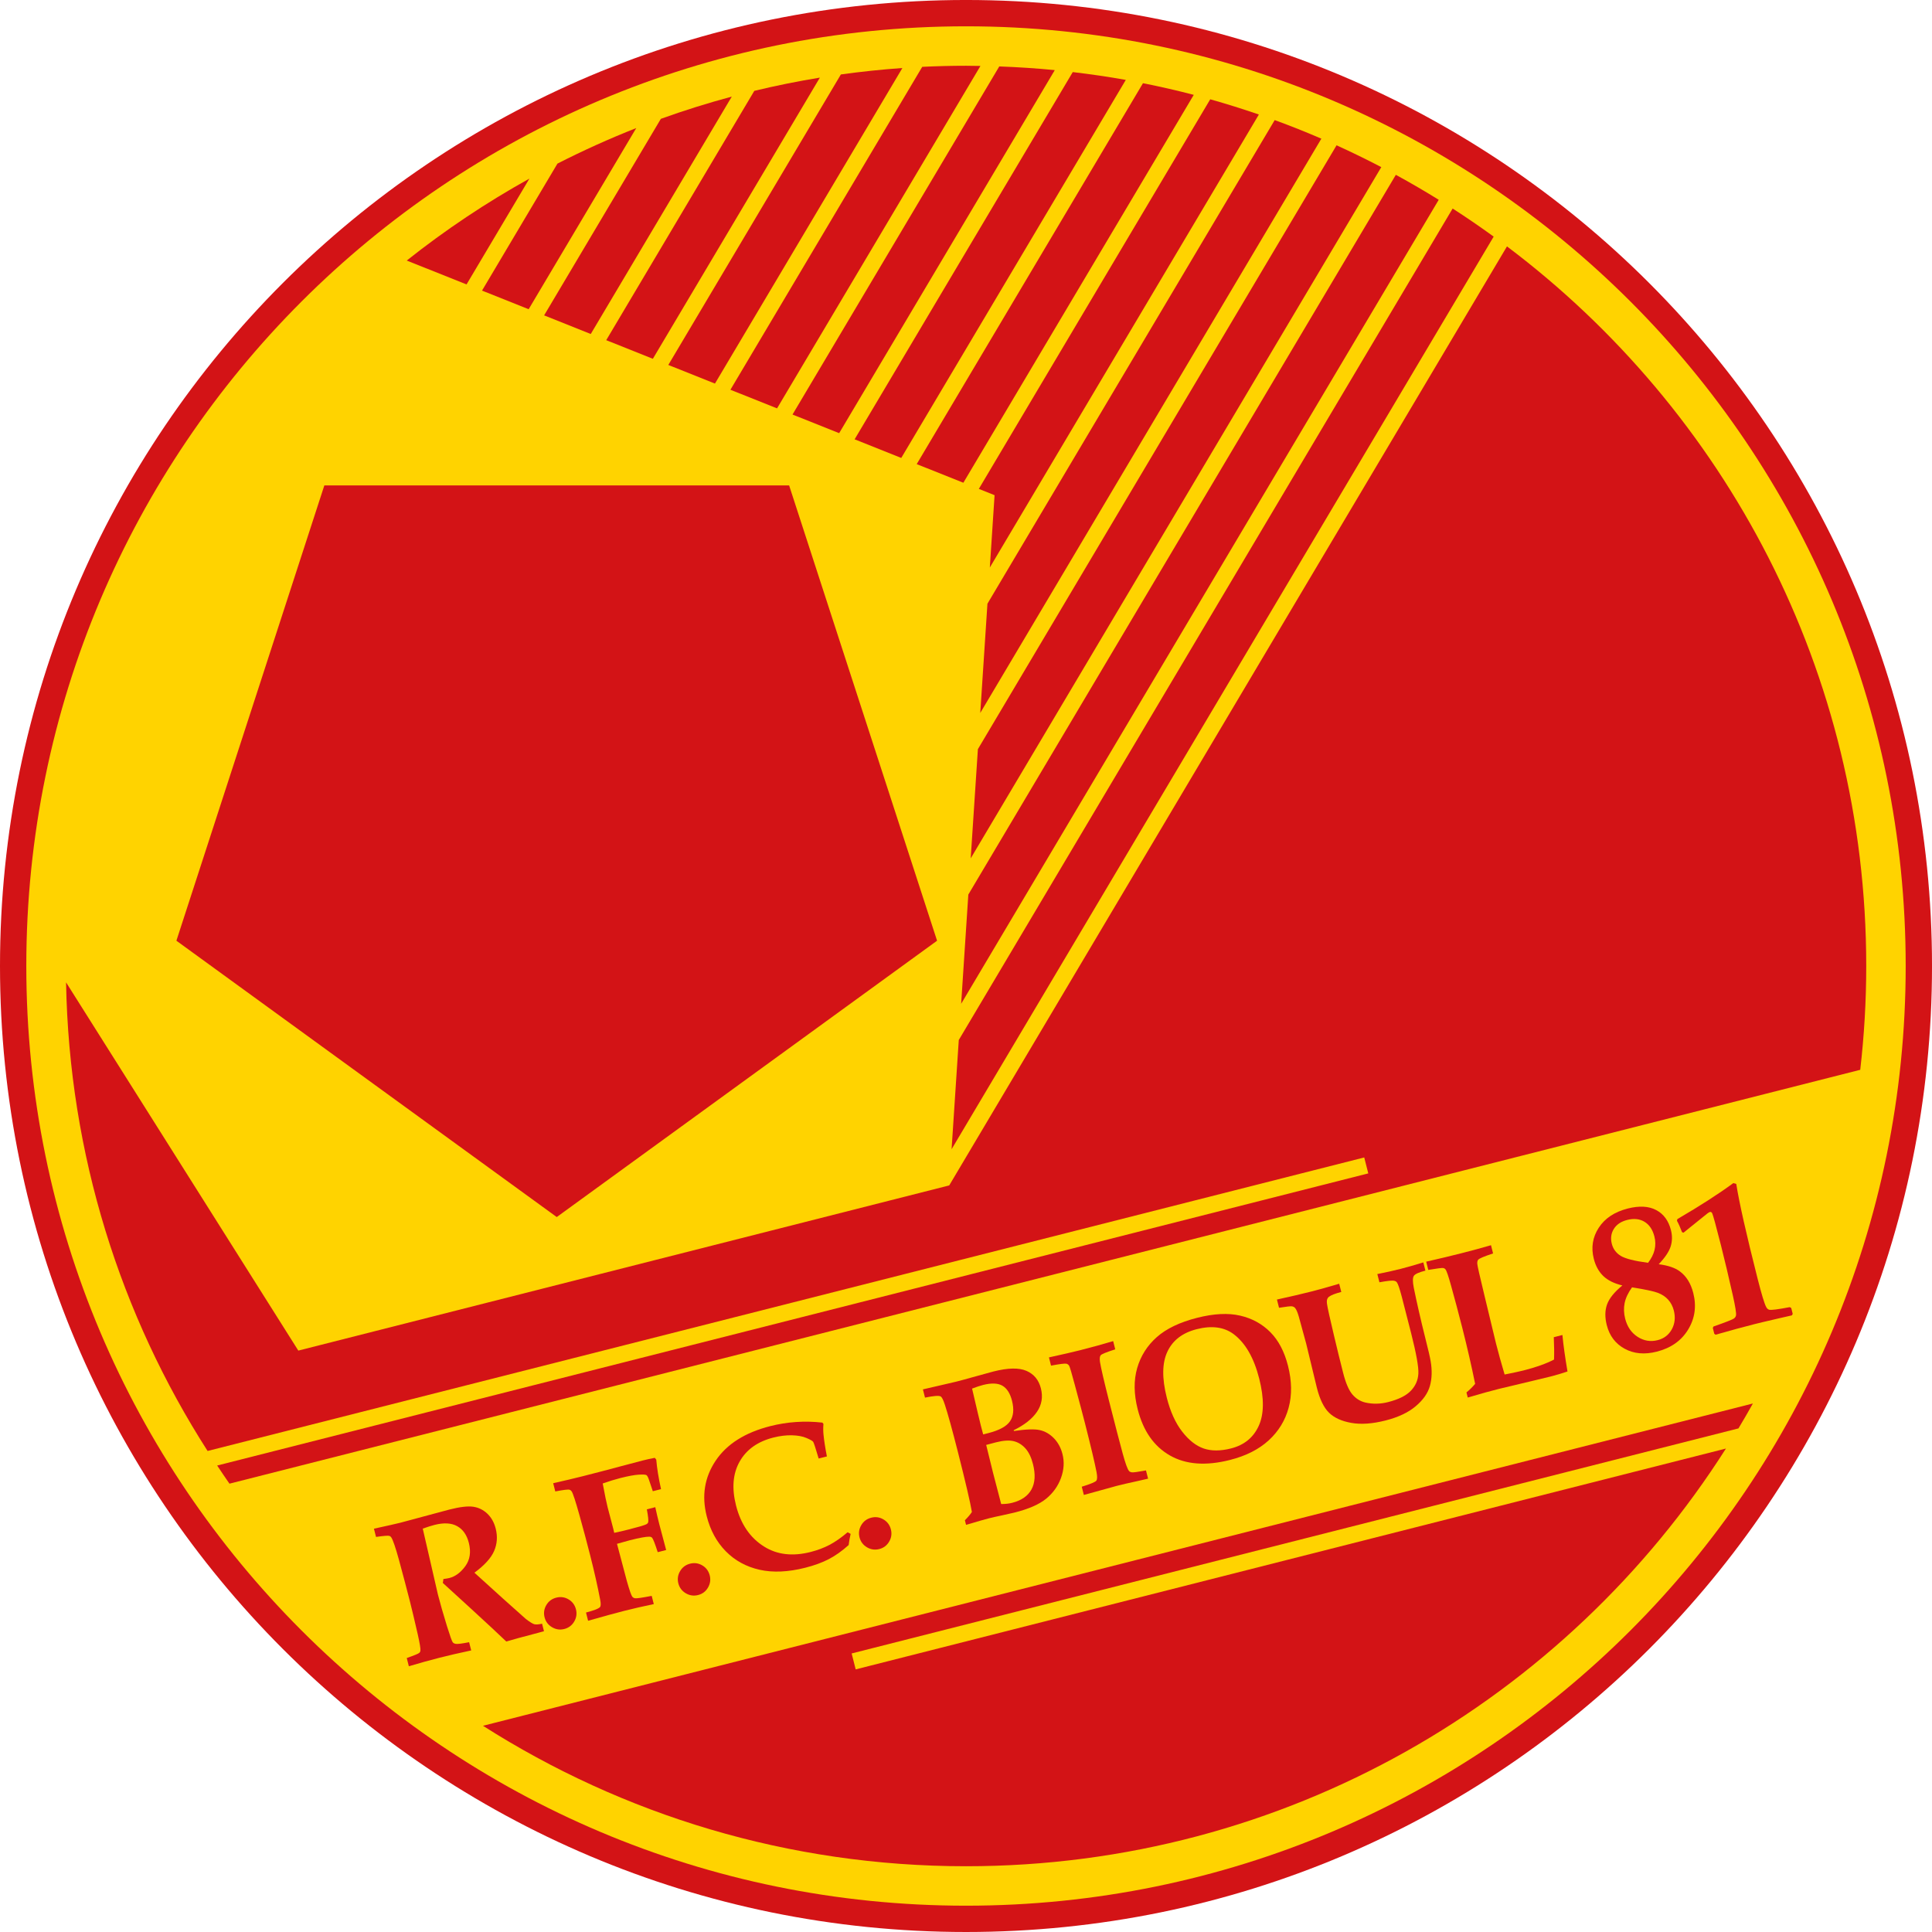 <?xml version="1.0" encoding="UTF-8"?>
<svg xmlns="http://www.w3.org/2000/svg" xmlns:xlink="http://www.w3.org/1999/xlink" width="581.63pt" height="581.63pt" viewBox="0 0 581.63 581.63" version="1.1">
<defs>
<clipPath id="clip1">
  <path d="M 0 0 L 581.629 0 L 581.629 581.629 L 0 581.629 Z M 0 0 "/>
</clipPath>
</defs>
<g id="surface1">
<g clip-path="url(#clip1)" clip-rule="nonzero">
<path style=" stroke:none;fill-rule:nonzero;fill:rgb(82.7%,7.5%,8.6%);fill-opacity:1;" d="M 581.633 290.812 C 581.633 451.426 451.43 581.629 290.816 581.629 C 130.203 581.629 0 451.426 0 290.812 C 0 130.199 130.203 -0.004 290.816 -0.004 C 451.43 -0.004 581.633 130.199 581.633 290.812 "/>
</g>
<path style=" stroke:none;fill-rule:nonzero;fill:rgb(100%,82.7%,0%);fill-opacity:1;" d="M 573.711 290.812 C 573.711 447.055 447.059 573.711 290.816 573.711 C 134.574 573.711 7.918 447.055 7.918 290.812 C 7.918 134.574 134.574 7.918 290.816 7.918 C 447.059 7.918 573.711 134.574 573.711 290.812 "/>
<path style=" stroke:none;fill-rule:nonzero;fill:rgb(82.7%,7.5%,8.6%);fill-opacity:1;" d="M 257.605 502.57 L 256.391 497.773 L 523.367 430.02 C 524.852 427.547 526.301 425.047 527.711 422.52 L 145.398 519.547 C 187.414 546.312 237.301 561.832 290.816 561.832 C 387.031 561.832 471.508 511.664 519.598 436.082 "/>
<path style=" stroke:none;fill-rule:nonzero;fill:rgb(82.7%,7.5%,8.6%);fill-opacity:1;" d="M 123.082 501.625 L 122.453 499.148 C 124.688 498.371 125.945 497.855 126.234 497.59 C 126.422 497.418 126.535 497.191 126.566 496.906 C 126.645 496.387 126.375 494.758 125.766 492.023 C 124.797 487.785 124.004 484.457 123.391 482.039 C 122.562 478.773 121.469 474.633 120.109 469.613 C 119.078 465.875 118.309 463.617 117.797 462.848 C 117.652 462.613 117.445 462.453 117.176 462.375 C 116.809 462.262 115.484 462.367 113.203 462.695 L 112.574 460.215 C 116.68 459.316 119.324 458.723 120.508 458.422 L 135.242 454.465 C 138.449 453.648 140.863 453.363 142.488 453.609 C 144.109 453.855 145.523 454.559 146.727 455.703 C 147.93 456.855 148.766 458.352 149.234 460.199 C 149.832 462.559 149.672 464.797 148.758 466.922 C 147.84 469.047 145.863 471.227 142.828 473.461 L 151.52 481.34 L 158.262 487.355 C 159.484 488.305 160.355 488.844 160.871 488.977 C 161.387 489.105 162.156 489.055 163.188 488.812 L 163.766 491.082 L 162.027 491.555 C 157.039 492.859 153.84 493.738 152.422 494.18 C 150.016 491.879 146.453 488.562 141.73 484.234 L 133.305 476.539 C 133.395 476.16 133.453 475.77 133.477 475.363 C 134.289 475.262 134.883 475.164 135.258 475.066 C 137.086 474.605 138.699 473.406 140.094 471.48 C 141.492 469.551 141.84 467.219 141.145 464.48 C 140.539 462.094 139.371 460.418 137.633 459.453 C 135.898 458.484 133.629 458.359 130.828 459.07 C 129.941 459.297 128.754 459.668 127.27 460.191 L 129.289 468.957 L 131.844 480.07 C 132.48 482.566 133.387 485.742 134.574 489.594 C 135.477 492.488 136.051 494.098 136.297 494.41 C 136.477 494.637 136.746 494.785 137.098 494.867 C 137.57 494.996 138.945 494.836 141.227 494.387 L 141.855 496.863 C 138.285 497.621 135.133 498.352 132.398 499.043 C 129.492 499.781 126.387 500.641 123.082 501.625 "/>
<path style=" stroke:none;fill-rule:nonzero;fill:rgb(82.7%,7.5%,8.6%);fill-opacity:1;" d="M 167.484 480.969 C 168.785 480.637 170.012 480.812 171.164 481.492 C 172.312 482.176 173.055 483.176 173.391 484.492 C 173.723 485.793 173.543 487.02 172.859 488.176 C 172.176 489.336 171.184 490.078 169.879 490.41 C 168.578 490.742 167.348 490.562 166.184 489.871 C 165.02 489.184 164.273 488.191 163.945 486.891 C 163.613 485.59 163.789 484.363 164.477 483.203 C 165.156 482.047 166.16 481.301 167.484 480.969 "/>
<path style=" stroke:none;fill-rule:nonzero;fill:rgb(82.7%,7.5%,8.6%);fill-opacity:1;" d="M 177.047 487.93 L 176.418 485.453 C 178.914 484.801 180.32 484.242 180.645 483.785 C 180.898 483.469 180.91 482.723 180.672 481.543 C 179.934 477.641 178.93 473.184 177.652 468.16 C 176.711 464.438 175.645 460.457 174.465 456.219 C 173.285 451.98 172.496 449.566 172.094 448.977 C 171.902 448.711 171.68 448.547 171.438 448.484 C 171.047 448.352 169.621 448.523 167.164 449 L 166.539 446.52 C 170.008 445.742 172.98 445.039 175.461 444.41 C 179.082 443.492 182.871 442.504 186.832 441.438 C 189.438 440.73 191.637 440.152 193.43 439.695 C 194.707 439.371 195.938 439.102 197.117 438.883 L 197.566 439.418 C 197.781 441.984 198.258 444.945 199.004 448.305 L 196.527 448.934 L 195.488 445.836 C 195.176 444.848 194.887 444.266 194.621 444.09 C 194.355 443.918 193.57 443.867 192.262 443.949 C 190.949 444.035 189.137 444.367 186.812 444.953 C 185.102 445.391 183.316 445.938 181.449 446.602 C 182.078 449.988 182.57 452.371 182.922 453.75 L 184.594 460.098 L 184.91 461.461 C 186.105 461.223 187.539 460.891 189.211 460.465 C 192.223 459.699 194.016 459.172 194.59 458.879 C 194.883 458.723 195.07 458.504 195.148 458.234 C 195.258 457.762 195.121 456.48 194.734 454.383 L 197.273 453.738 C 197.656 455.488 198.062 457.223 198.5 458.938 C 198.91 460.555 199.594 463.121 200.547 466.637 L 198.008 467.281 C 197.203 464.766 196.637 463.316 196.309 462.938 C 196.133 462.73 195.844 462.625 195.445 462.621 C 194.434 462.609 192.484 462.965 189.59 463.699 L 185.746 464.77 L 188.738 476.055 C 189.508 478.766 190.047 480.312 190.355 480.695 C 190.562 480.934 190.82 481.086 191.129 481.156 C 191.574 481.25 193.262 481.012 196.195 480.434 L 196.824 482.914 C 193.641 483.574 190.672 484.254 187.914 484.953 C 185.477 485.574 181.855 486.562 177.047 487.93 "/>
<path style=" stroke:none;fill-rule:nonzero;fill:rgb(82.7%,7.5%,8.6%);fill-opacity:1;" d="M 207.758 470.742 C 209.059 470.414 210.285 470.59 211.434 471.27 C 212.586 471.953 213.328 472.957 213.664 474.27 C 213.992 475.57 213.812 476.797 213.133 477.957 C 212.449 479.117 211.453 479.859 210.152 480.188 C 208.852 480.52 207.617 480.34 206.453 479.652 C 205.293 478.961 204.547 477.969 204.215 476.672 C 203.887 475.371 204.062 474.141 204.746 472.984 C 205.43 471.824 206.434 471.078 207.758 470.742 "/>
<path style=" stroke:none;fill-rule:nonzero;fill:rgb(82.7%,7.5%,8.6%);fill-opacity:1;" d="M 255.172 461.289 L 256.082 461.777 C 255.82 462.895 255.621 464.016 255.488 465.137 C 253.512 466.914 251.527 468.324 249.539 469.363 C 247.551 470.398 245.18 471.27 242.426 471.969 C 237.27 473.277 232.68 473.477 228.66 472.574 C 224.637 471.664 221.254 469.812 218.496 467.012 C 215.746 464.215 213.828 460.688 212.754 456.438 C 211.199 450.32 212.098 444.754 215.445 439.75 C 218.793 434.742 224.281 431.27 231.918 429.328 C 234.457 428.688 237.027 428.273 239.633 428.098 C 242.234 427.918 244.887 427.977 247.578 428.277 L 247.898 428.668 C 247.805 429.82 247.812 430.91 247.922 431.93 C 248.098 433.711 248.434 435.887 248.938 438.461 L 246.457 439.086 C 245.551 436.012 245 434.332 244.805 434.059 C 244.609 433.781 243.938 433.398 242.785 432.906 C 241.637 432.41 240.18 432.141 238.422 432.094 C 236.664 432.051 234.793 432.277 232.809 432.781 C 228.09 433.98 224.711 436.387 222.668 440.008 C 220.625 443.621 220.262 448.027 221.582 453.227 C 223.008 458.852 225.84 462.984 230.066 465.617 C 233.977 468.059 238.625 468.598 244.02 467.23 C 246.102 466.699 248.004 465.988 249.711 465.094 C 251.422 464.199 253.242 462.93 255.172 461.289 "/>
<path style=" stroke:none;fill-rule:nonzero;fill:rgb(82.7%,7.5%,8.6%);fill-opacity:1;" d="M 262.297 456.902 C 263.598 456.57 264.824 456.746 265.977 457.43 C 267.125 458.113 267.871 459.109 268.203 460.43 C 268.535 461.73 268.355 462.957 267.672 464.117 C 266.988 465.273 265.996 466.02 264.691 466.348 C 263.391 466.68 262.16 466.5 260.996 465.809 C 259.836 465.121 259.09 464.125 258.758 462.828 C 258.43 461.527 258.605 460.301 259.289 459.141 C 259.973 457.984 260.973 457.238 262.297 456.902 "/>
<path style=" stroke:none;fill-rule:nonzero;fill:rgb(82.7%,7.5%,8.6%);fill-opacity:1;" d="M 301.402 452.793 C 302.617 452.801 303.723 452.68 304.723 452.422 C 307.512 451.719 309.445 450.371 310.535 448.387 C 311.617 446.406 311.766 443.859 310.977 440.75 C 310.461 438.727 309.703 437.152 308.699 436.035 C 307.691 434.918 306.52 434.195 305.172 433.867 C 303.824 433.539 302.047 433.652 299.852 434.211 L 296.887 434.996 L 297.082 435.762 L 298.965 443.426 L 300.98 451.141 Z M 295.988 431.832 L 297.523 431.441 C 300.848 430.594 303.035 429.402 304.074 427.859 C 305.121 426.316 305.316 424.27 304.668 421.711 C 304.102 419.469 303.133 417.953 301.77 417.164 C 300.41 416.383 298.477 416.309 295.98 416.938 C 295.055 417.176 293.945 417.539 292.645 418.039 C 294.059 424.109 294.938 427.824 295.285 429.18 Z M 290.836 459.059 L 290.48 457.672 C 291.434 456.719 292.137 455.891 292.586 455.188 C 292.133 452.414 290.727 446.383 288.371 437.094 C 286.66 430.363 285.355 425.629 284.449 422.883 C 283.965 421.395 283.535 420.559 283.156 420.383 C 282.621 420.098 281.062 420.223 278.473 420.754 L 277.844 418.273 L 283.543 416.957 L 287.902 415.941 C 289.223 415.609 291.16 415.082 293.723 414.355 C 296.203 413.652 297.984 413.164 299.066 412.891 C 303.438 411.781 306.75 411.715 309.008 412.695 C 311.27 413.676 312.719 415.43 313.359 417.953 C 314.02 420.559 313.625 422.922 312.176 425.035 C 310.727 427.156 308.395 429 305.176 430.566 L 305.234 430.805 C 308.82 430.27 311.414 430.18 313.008 430.527 C 314.602 430.879 316.023 431.695 317.266 432.973 C 318.512 434.25 319.379 435.844 319.863 437.758 C 320.457 440.098 320.305 442.496 319.41 444.949 C 318.512 447.398 317.027 449.477 314.961 451.176 C 312.887 452.875 309.715 454.27 305.445 455.352 C 304.598 455.566 303.32 455.852 301.613 456.215 C 300.02 456.543 298.723 456.836 297.719 457.09 C 296.594 457.375 294.297 458.031 290.836 459.059 "/>
<path style=" stroke:none;fill-rule:nonzero;fill:rgb(82.7%,7.5%,8.6%);fill-opacity:1;" d="M 326.293 450.055 L 325.664 447.578 C 328.328 446.758 329.801 446.141 330.07 445.738 C 330.344 445.336 330.359 444.5 330.129 443.242 C 329.621 440.605 328.477 435.742 326.68 428.66 C 325.988 425.941 324.949 422.02 323.562 416.883 C 322.629 413.367 322.059 411.457 321.855 411.141 C 321.648 410.828 321.379 410.629 321.039 410.547 C 320.555 410.441 319.012 410.633 316.414 411.125 L 315.785 408.645 C 319.871 407.754 322.988 407.035 325.137 406.492 C 328.836 405.555 332.164 404.637 335.117 403.738 L 335.746 406.219 C 333.098 407.059 331.633 407.656 331.352 408.012 C 331.074 408.363 331.008 409.035 331.152 410.023 C 331.473 411.949 332.367 415.801 333.828 421.566 C 335.777 429.242 337.164 434.574 337.988 437.582 C 338.812 440.59 339.445 442.34 339.891 442.836 C 340.07 443.066 340.375 443.199 340.793 443.25 C 341.219 443.301 342.617 443.109 345 442.672 L 345.629 445.152 L 342.125 445.949 C 339.898 446.426 337.918 446.887 336.188 447.324 "/>
<path style=" stroke:none;fill-rule:nonzero;fill:rgb(82.7%,7.5%,8.6%);fill-opacity:1;" d="M 370.598 436.051 C 374.555 435.047 377.336 432.781 378.941 429.262 C 380.551 425.738 380.602 420.996 379.086 415.027 C 377.496 408.766 374.93 404.305 371.383 401.637 C 368.512 399.496 364.809 399 360.262 400.152 C 356.012 401.23 353.074 403.477 351.461 406.883 C 349.844 410.289 349.777 414.922 351.262 420.77 C 352.328 424.984 353.875 428.391 355.898 430.992 C 357.918 433.594 360.082 435.285 362.387 436.074 C 364.691 436.859 367.426 436.855 370.598 436.051 M 370.285 439.52 C 363.023 441.363 356.988 440.91 352.188 438.16 C 347.383 435.41 344.152 430.77 342.496 424.234 C 341.336 419.672 341.285 415.551 342.344 411.879 C 343.402 408.207 345.371 405.094 348.254 402.539 C 351.137 399.988 355.184 398.051 360.398 396.727 C 365.414 395.453 369.727 395.234 373.332 396.066 C 376.938 396.902 379.969 398.562 382.434 401.047 C 384.898 403.531 386.668 406.898 387.746 411.148 C 388.918 415.754 388.98 419.977 387.941 423.809 C 386.906 427.641 384.902 430.914 381.938 433.625 C 378.969 436.34 375.086 438.305 370.285 439.52 "/>
<path style=" stroke:none;fill-rule:nonzero;fill:rgb(82.7%,7.5%,8.6%);fill-opacity:1;" d="M 385.051 393.707 L 384.422 391.227 C 388.473 390.344 392.012 389.52 395.039 388.75 C 396.973 388.262 399.68 387.5 403.164 386.473 L 403.797 388.949 C 401.984 389.406 400.742 389.891 400.078 390.395 C 399.848 390.559 399.684 390.777 399.586 391.055 C 399.438 391.387 399.406 391.883 399.496 392.551 C 399.656 393.688 400.363 396.879 401.613 402.133 C 402.477 405.789 403.383 409.496 404.34 413.254 C 405.121 416.344 406.055 418.52 407.129 419.789 C 408.203 421.055 409.508 421.867 411.047 422.234 C 413.27 422.734 415.543 422.695 417.863 422.105 C 421.031 421.305 423.32 420.168 424.727 418.699 C 426.137 417.23 426.895 415.512 427 413.535 C 427.109 411.562 426.375 407.484 424.809 401.305 L 422.008 390.391 C 421.359 387.938 420.867 386.492 420.531 386.055 C 420.34 385.809 420.082 385.652 419.75 385.59 C 419.207 385.434 417.719 385.582 415.277 386.035 L 414.648 383.559 C 417.223 383.051 419.578 382.523 421.727 381.977 C 423.574 381.512 425.828 380.863 428.492 380.043 L 429.121 382.523 C 427.172 383.016 426.012 383.539 425.641 384.094 C 425.27 384.652 425.262 385.848 425.621 387.68 C 426.527 392.145 427.672 397.164 429.066 402.738 C 429.969 406.297 430.516 408.645 430.695 409.77 C 431.168 412.543 431.094 415.027 430.48 417.223 C 429.863 419.422 428.438 421.465 426.191 423.352 C 423.949 425.242 420.93 426.668 417.133 427.633 C 413.176 428.637 409.738 428.883 406.82 428.363 C 403.906 427.848 401.668 426.828 400.109 425.309 C 398.551 423.785 397.328 421.281 396.445 417.801 L 393.223 404.48 C 392.949 403.418 392.219 400.727 391.016 396.402 C 390.629 395.055 390.246 394.168 389.867 393.742 C 389.637 393.504 389.344 393.348 388.98 393.273 C 388.613 393.199 387.309 393.344 385.051 393.707 "/>
<path style=" stroke:none;fill-rule:nonzero;fill:rgb(82.7%,7.5%,8.6%);fill-opacity:1;" d="M 441.871 420.727 L 441.48 419.195 C 442.434 418.406 443.309 417.547 444.094 416.613 C 442.996 411.215 441.715 405.621 440.246 399.836 C 439.094 395.293 437.953 391.016 436.832 387.008 C 436.047 384.148 435.484 382.531 435.16 382.152 C 434.996 381.922 434.746 381.781 434.41 381.73 C 434.074 381.684 432.598 381.871 429.984 382.305 L 429.355 379.824 C 433.18 378.961 436.711 378.117 439.957 377.289 C 443.109 376.492 446.074 375.684 448.867 374.871 L 449.492 377.352 C 446.84 378.215 445.34 378.848 445.008 379.246 C 444.797 379.488 444.703 379.891 444.734 380.461 C 444.766 381.031 445.492 384.234 446.91 390.074 L 450.383 404.492 C 451.066 407.188 451.926 410.289 452.965 413.797 C 455.566 413.285 457.48 412.871 458.719 412.559 C 462.426 411.617 465.465 410.531 467.844 409.297 C 467.914 407.391 467.891 405.148 467.77 402.559 L 470.367 401.902 C 470.648 404.887 471.16 408.547 471.895 412.887 C 470.062 413.5 468.359 414.004 466.789 414.406 L 456.078 416.977 L 451.285 418.117 C 449.078 418.66 445.938 419.527 441.871 420.727 "/>
<path style=" stroke:none;fill-rule:nonzero;fill:rgb(82.7%,7.5%,8.6%);fill-opacity:1;" d="M 491.324 387.555 C 490.148 389.191 489.406 390.77 489.098 392.281 C 488.797 393.801 488.848 395.363 489.254 396.977 C 489.879 399.418 491.121 401.242 493.004 402.453 C 494.879 403.664 496.895 404 499.039 403.453 C 500.945 402.973 502.367 401.883 503.301 400.191 C 504.23 398.496 504.43 396.605 503.902 394.516 C 503.578 393.262 503.02 392.18 502.215 391.281 C 501.41 390.387 500.383 389.699 499.133 389.219 C 497.879 388.738 495.277 388.184 491.324 387.555 M 496.145 380.168 C 497.137 378.887 497.793 377.59 498.109 376.273 C 498.426 374.957 498.406 373.617 498.062 372.258 C 497.539 370.191 496.547 368.715 495.086 367.824 C 493.629 366.941 491.887 366.75 489.883 367.262 C 488.012 367.734 486.664 368.637 485.844 369.969 C 485.016 371.301 484.812 372.793 485.234 374.445 C 485.629 376 486.52 377.207 487.895 378.062 C 489.277 378.918 492.023 379.617 496.145 380.168 M 488.414 386.988 C 485.945 386.398 484.027 385.449 482.664 384.141 C 481.309 382.828 480.355 381.102 479.812 378.957 C 478.953 375.574 479.453 372.461 481.305 369.613 C 483.156 366.762 486.07 364.836 490.047 363.824 C 493.508 362.949 496.363 363.102 498.605 364.293 C 500.844 365.484 502.32 367.496 503.039 370.332 C 503.48 372.062 503.445 373.711 502.945 375.273 C 502.438 376.836 501.246 378.609 499.359 380.598 C 502.156 380.953 504.273 381.672 505.719 382.75 C 507.68 384.199 509.027 386.371 509.762 389.266 C 510.77 393.242 510.258 396.906 508.215 400.262 C 506.18 403.617 503.035 405.832 498.781 406.914 C 495.105 407.848 491.875 407.555 489.102 406.039 C 486.332 404.523 484.535 402.152 483.719 398.926 C 483.125 396.582 483.156 394.5 483.812 392.68 C 484.473 390.855 486.008 388.961 488.414 386.988 "/>
<path style=" stroke:none;fill-rule:nonzero;fill:rgb(82.7%,7.5%,8.6%);fill-opacity:1;" d="M 516.473 401.82 L 516.09 401.547 L 515.641 399.773 L 515.848 399.344 C 519.539 398.051 521.598 397.25 522.02 396.93 C 522.352 396.676 522.559 396.363 522.629 395.988 C 522.746 395.371 522.43 393.387 521.684 390.031 C 520.398 384.305 519.195 379.238 518.082 374.848 C 516.617 369.074 515.742 365.883 515.461 365.262 C 515.289 364.926 515.062 364.797 514.762 364.871 C 514.586 364.918 514.332 365.066 514 365.316 L 506.824 371.098 L 506.383 370.957 C 505.859 369.559 505.348 368.414 504.848 367.512 L 504.973 367.012 C 511.828 363.008 517.445 359.395 521.824 356.168 L 522.703 356.418 C 523.141 359.219 523.898 363 524.969 367.758 C 526.039 372.516 527.43 378.254 529.133 384.969 C 530.297 389.559 531.152 392.383 531.691 393.438 C 531.938 393.918 532.254 394.207 532.633 394.301 C 533.195 394.453 535.254 394.191 538.809 393.516 L 539.254 393.781 L 539.703 395.555 L 539.438 395.996 L 535.758 396.836 C 532.039 397.699 529.527 398.289 528.23 398.621 C 524.609 399.539 520.691 400.605 516.473 401.82 "/>
<path style=" stroke:none;fill-rule:nonzero;fill:rgb(82.7%,7.5%,8.6%);fill-opacity:1;" d="M 271.324 137.863 L 338.922 24.055 C 333.652 23.109 328.324 22.336 322.953 21.703 L 257.281 132.258 "/>
<path style=" stroke:none;fill-rule:nonzero;fill:rgb(82.7%,7.5%,8.6%);fill-opacity:1;" d="M 290.02 145.328 L 359.383 28.555 C 354.344 27.238 349.242 26.07 344.094 25.047 L 275.977 139.723 "/>
<path style=" stroke:none;fill-rule:nonzero;fill:rgb(82.7%,7.5%,8.6%);fill-opacity:1;" d="M 299.418 149.078 L 297.988 170.848 L 378.984 34.477 C 374.164 32.816 369.281 31.285 364.34 29.895 L 294.676 147.184 "/>
<path style=" stroke:none;fill-rule:nonzero;fill:rgb(82.7%,7.5%,8.6%);fill-opacity:1;" d="M 286.477 345.973 L 449.672 71.23 C 445.633 68.305 441.52 65.48 437.32 62.777 L 288.641 313.094 "/>
<path style=" stroke:none;fill-rule:nonzero;fill:rgb(82.7%,7.5%,8.6%);fill-opacity:1;" d="M 252.629 130.402 L 317.543 21.109 C 312.02 20.566 306.449 20.203 300.832 20 L 238.586 124.797 "/>
<path style=" stroke:none;fill-rule:nonzero;fill:rgb(82.7%,7.5%,8.6%);fill-opacity:1;" d="M 289.355 302.191 L 433.129 60.145 C 428.898 57.527 424.598 55.016 420.219 52.629 L 291.516 269.309 "/>
<path style=" stroke:none;fill-rule:nonzero;fill:rgb(82.7%,7.5%,8.6%);fill-opacity:1;" d="M 233.934 122.938 L 295.164 19.852 C 293.715 19.828 292.27 19.797 290.816 19.797 C 286.395 19.797 282.004 19.91 277.637 20.121 L 219.891 117.336 "/>
<path style=" stroke:none;fill-rule:nonzero;fill:rgb(82.7%,7.5%,8.6%);fill-opacity:1;" d="M 295.109 214.629 L 397.797 41.746 C 393.18 39.758 388.5 37.887 383.75 36.152 L 297.27 181.746 "/>
<path style=" stroke:none;fill-rule:nonzero;fill:rgb(82.7%,7.5%,8.6%);fill-opacity:1;" d="M 292.23 258.41 L 415.84 50.312 C 411.418 48.008 406.934 45.809 402.371 43.746 L 294.395 225.531 "/>
<path style=" stroke:none;fill-rule:nonzero;fill:rgb(82.7%,7.5%,8.6%);fill-opacity:1;" d="M 159.379 53.766 C 146.379 60.988 134.027 69.246 122.449 78.438 L 140.453 85.625 "/>
<path style=" stroke:none;fill-rule:nonzero;fill:rgb(82.7%,7.5%,8.6%);fill-opacity:1;" d="M 159.152 93.09 L 191.543 38.555 C 183.438 41.75 175.523 45.324 167.82 49.254 L 145.113 87.484 "/>
<path style=" stroke:none;fill-rule:nonzero;fill:rgb(82.7%,7.5%,8.6%);fill-opacity:1;" d="M 215.238 115.477 L 271.664 20.477 C 265.43 20.914 259.254 21.566 253.145 22.414 L 201.195 109.871 "/>
<path style=" stroke:none;fill-rule:nonzero;fill:rgb(82.7%,7.5%,8.6%);fill-opacity:1;" d="M 196.543 108.016 L 246.82 23.367 C 240.156 24.457 233.578 25.789 227.086 27.352 L 182.504 102.41 "/>
<path style=" stroke:none;fill-rule:nonzero;fill:rgb(82.7%,7.5%,8.6%);fill-opacity:1;" d="M 177.848 100.551 L 220.301 29.082 C 213.059 31.027 205.938 33.258 198.949 35.777 L 163.805 94.945 "/>
<path style=" stroke:none;fill-rule:nonzero;fill:rgb(82.7%,7.5%,8.6%);fill-opacity:1;" d="M 453.676 74.18 L 285.762 356.871 L 89.809 406.598 L 19.887 295.738 C 20.816 347.641 36.316 395.973 62.496 436.816 L 410.703 348.453 L 411.922 353.25 L 65.379 441.195 C 66.602 443.023 67.812 444.859 69.078 446.66 L 560.027 322.066 C 561.207 311.812 561.832 301.387 561.832 290.812 C 561.832 202.262 519.359 123.637 453.676 74.18 "/>
<path style=" stroke:none;fill-rule:nonzero;fill:rgb(82.7%,7.5%,8.6%);fill-opacity:1;" d="M 97.645 146.129 L 237.566 146.129 L 282.105 283.203 L 167.609 366.395 L 53.105 283.203 "/>
</g>
</svg>
